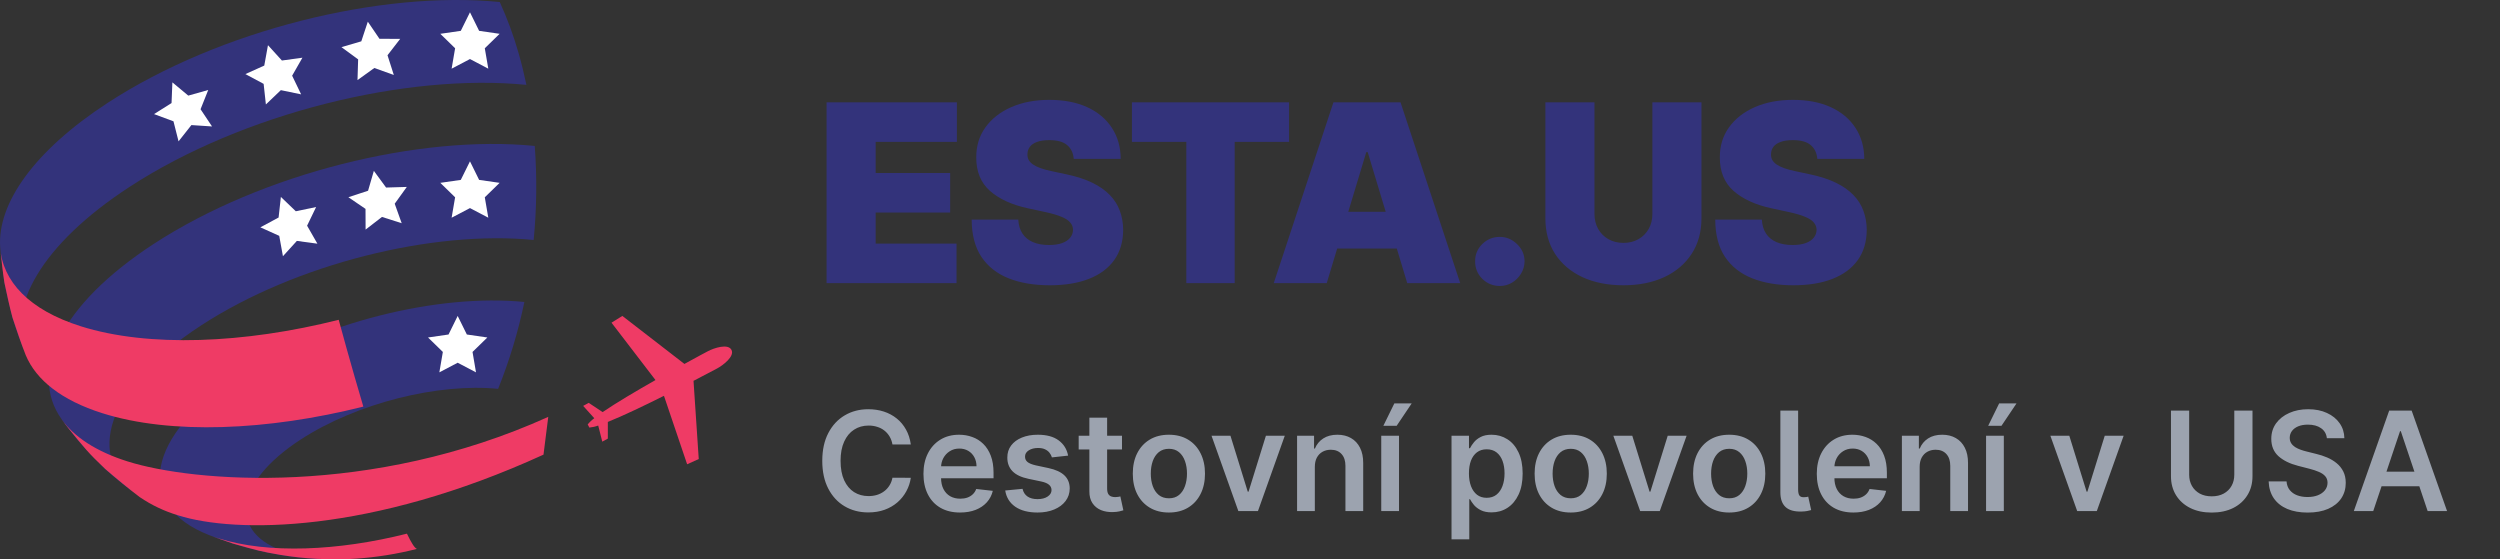 <svg xmlns="http://www.w3.org/2000/svg" width="362" height="81" viewBox="0 0 362 81" fill="none"><rect x="0" y="0" width="362" height="81" fill="#333333" stroke="none"/><path d="M119.688 41V14.818H138.557V20.546H126.795V25.046H137.585V30.773H126.795V35.273H138.506V41H119.688ZM155.476 23C155.407 22.148 155.088 21.483 154.517 21.006C153.954 20.528 153.098 20.29 151.947 20.29C151.214 20.29 150.613 20.379 150.145 20.558C149.684 20.729 149.344 20.963 149.122 21.261C148.9 21.56 148.785 21.901 148.777 22.284C148.76 22.599 148.815 22.885 148.943 23.141C149.079 23.388 149.292 23.614 149.582 23.818C149.872 24.014 150.243 24.193 150.694 24.355C151.146 24.517 151.683 24.662 152.305 24.79L154.453 25.25C155.902 25.557 157.142 25.962 158.173 26.465C159.204 26.967 160.048 27.56 160.704 28.241C161.361 28.915 161.842 29.673 162.149 30.517C162.464 31.361 162.626 32.281 162.635 33.278C162.626 35 162.196 36.457 161.344 37.651C160.491 38.844 159.273 39.751 157.687 40.374C156.111 40.996 154.214 41.307 151.998 41.307C149.723 41.307 147.737 40.97 146.041 40.297C144.354 39.624 143.041 38.588 142.104 37.19C141.175 35.784 140.706 33.986 140.697 31.796H147.447C147.49 32.597 147.69 33.27 148.048 33.815C148.406 34.361 148.909 34.774 149.557 35.055C150.213 35.337 150.993 35.477 151.896 35.477C152.655 35.477 153.29 35.383 153.801 35.196C154.312 35.008 154.7 34.749 154.964 34.416C155.229 34.084 155.365 33.705 155.373 33.278C155.365 32.878 155.233 32.528 154.977 32.23C154.73 31.923 154.321 31.651 153.75 31.412C153.179 31.165 152.407 30.935 151.436 30.722L148.828 30.159C146.51 29.656 144.682 28.817 143.344 27.641C142.014 26.456 141.354 24.841 141.362 22.796C141.354 21.134 141.797 19.68 142.692 18.436C143.595 17.183 144.844 16.207 146.437 15.508C148.04 14.81 149.876 14.46 151.947 14.46C154.061 14.46 155.889 14.814 157.432 15.521C158.974 16.229 160.163 17.226 160.998 18.513C161.842 19.791 162.268 21.287 162.277 23H155.476ZM163.903 20.546V14.818H186.658V20.546H178.783V41H171.778V20.546H163.903ZM192.11 41H184.439L193.081 14.818H202.797L211.439 41H203.769L198.042 22.028H197.837L192.11 41ZM190.678 30.671H205.099V35.989H190.678V30.671ZM217.179 41.409C216.19 41.409 215.342 41.064 214.635 40.374C213.936 39.675 213.591 38.827 213.599 37.83C213.591 36.858 213.936 36.027 214.635 35.337C215.342 34.646 216.19 34.301 217.179 34.301C218.116 34.301 218.943 34.646 219.659 35.337C220.383 36.027 220.75 36.858 220.758 37.83C220.75 38.494 220.575 39.099 220.234 39.645C219.902 40.182 219.467 40.612 218.93 40.936C218.393 41.251 217.809 41.409 217.179 41.409ZM239.265 14.818H246.373V31.591C246.373 33.585 245.896 35.311 244.942 36.769C243.996 38.217 242.675 39.338 240.978 40.131C239.282 40.915 237.314 41.307 235.072 41.307C232.814 41.307 230.836 40.915 229.14 40.131C227.444 39.338 226.123 38.217 225.177 36.769C224.24 35.311 223.771 33.585 223.771 31.591V14.818H230.879V30.977C230.879 31.787 231.058 32.511 231.416 33.151C231.774 33.781 232.268 34.276 232.899 34.633C233.538 34.992 234.263 35.17 235.072 35.17C235.89 35.17 236.615 34.992 237.246 34.633C237.876 34.276 238.371 33.781 238.728 33.151C239.086 32.511 239.265 31.787 239.265 30.977V14.818ZM263.145 23C263.077 22.148 262.757 21.483 262.186 21.006C261.624 20.528 260.767 20.29 259.617 20.29C258.884 20.29 258.283 20.379 257.814 20.558C257.354 20.729 257.013 20.963 256.791 21.261C256.57 21.56 256.455 21.901 256.446 22.284C256.429 22.599 256.485 22.885 256.613 23.141C256.749 23.388 256.962 23.614 257.252 23.818C257.541 24.014 257.912 24.193 258.364 24.355C258.816 24.517 259.353 24.662 259.975 24.79L262.122 25.25C263.571 25.557 264.811 25.962 265.843 26.465C266.874 26.967 267.718 27.56 268.374 28.241C269.03 28.915 269.512 29.673 269.818 30.517C270.134 31.361 270.296 32.281 270.304 33.278C270.296 35 269.865 36.457 269.013 37.651C268.161 38.844 266.942 39.751 265.357 40.374C263.78 40.996 261.884 41.307 259.668 41.307C257.392 41.307 255.407 40.97 253.711 40.297C252.023 39.624 250.711 38.588 249.773 37.19C248.844 35.784 248.375 33.986 248.367 31.796H255.117C255.159 32.597 255.36 33.27 255.718 33.815C256.076 34.361 256.578 34.774 257.226 35.055C257.882 35.337 258.662 35.477 259.566 35.477C260.324 35.477 260.959 35.383 261.47 35.196C261.982 35.008 262.37 34.749 262.634 34.416C262.898 34.084 263.034 33.705 263.043 33.278C263.034 32.878 262.902 32.528 262.647 32.23C262.399 31.923 261.99 31.651 261.419 31.412C260.848 31.165 260.077 30.935 259.105 30.722L256.497 30.159C254.179 29.656 252.351 28.817 251.013 27.641C249.684 26.456 249.023 24.841 249.032 22.796C249.023 21.134 249.466 19.68 250.361 18.436C251.265 17.183 252.513 16.207 254.107 15.508C255.709 14.81 257.546 14.46 259.617 14.46C261.73 14.46 263.559 14.814 265.101 15.521C266.644 16.229 267.833 17.226 268.668 18.513C269.512 19.791 269.938 21.287 269.946 23H263.145Z" fill="#33337B"></path><path d="M131.885 64.362H129.229C129.153 63.927 129.013 63.541 128.81 63.205C128.606 62.864 128.353 62.575 128.05 62.338C127.747 62.101 127.401 61.924 127.013 61.805C126.629 61.682 126.215 61.621 125.77 61.621C124.979 61.621 124.278 61.82 123.668 62.217C123.057 62.61 122.579 63.188 122.233 63.95C121.887 64.708 121.714 65.633 121.714 66.727C121.714 67.84 121.887 68.778 122.233 69.54C122.583 70.297 123.062 70.87 123.668 71.258C124.278 71.642 124.977 71.834 125.763 71.834C126.198 71.834 126.606 71.777 126.984 71.663C127.368 71.545 127.711 71.372 128.014 71.145C128.322 70.918 128.58 70.638 128.788 70.307C129.001 69.975 129.148 69.597 129.229 69.171L131.885 69.185C131.786 69.876 131.57 70.525 131.239 71.131C130.912 71.737 130.483 72.272 129.953 72.736C129.423 73.195 128.803 73.555 128.092 73.815C127.382 74.071 126.594 74.199 125.727 74.199C124.449 74.199 123.308 73.903 122.304 73.311C121.3 72.719 120.509 71.865 119.932 70.747C119.354 69.63 119.065 68.29 119.065 66.727C119.065 65.16 119.357 63.82 119.939 62.707C120.521 61.59 121.314 60.735 122.318 60.144C123.322 59.552 124.458 59.256 125.727 59.256C126.537 59.256 127.29 59.369 127.986 59.597C128.682 59.824 129.302 60.158 129.847 60.598C130.391 61.034 130.839 61.569 131.189 62.203C131.544 62.833 131.776 63.553 131.885 64.362ZM139.014 74.213C137.92 74.213 136.975 73.986 136.18 73.531C135.389 73.072 134.781 72.423 134.355 71.585C133.929 70.742 133.716 69.751 133.716 68.609C133.716 67.487 133.929 66.502 134.355 65.655C134.786 64.803 135.387 64.14 136.159 63.666C136.931 63.188 137.837 62.949 138.879 62.949C139.551 62.949 140.186 63.058 140.782 63.276C141.384 63.489 141.914 63.82 142.373 64.27C142.837 64.72 143.202 65.293 143.467 65.989C143.732 66.68 143.865 67.504 143.865 68.46V69.249H134.923V67.516H141.4C141.395 67.023 141.289 66.585 141.081 66.202C140.872 65.813 140.581 65.508 140.207 65.285C139.838 65.063 139.407 64.952 138.914 64.952C138.389 64.952 137.927 65.079 137.529 65.335C137.132 65.586 136.822 65.918 136.599 66.329C136.381 66.737 136.27 67.184 136.265 67.672V69.185C136.265 69.819 136.381 70.364 136.613 70.818C136.845 71.268 137.17 71.614 137.586 71.855C138.003 72.092 138.491 72.21 139.049 72.21C139.423 72.21 139.762 72.158 140.065 72.054C140.368 71.945 140.631 71.787 140.853 71.578C141.076 71.37 141.244 71.112 141.358 70.804L143.758 71.074C143.607 71.708 143.318 72.262 142.892 72.736C142.47 73.204 141.931 73.569 141.272 73.829C140.614 74.085 139.861 74.213 139.014 74.213ZM154.662 65.974L152.318 66.23C152.252 65.993 152.136 65.771 151.97 65.562C151.809 65.354 151.591 65.186 151.317 65.058C151.042 64.93 150.706 64.867 150.308 64.867C149.773 64.867 149.323 64.983 148.959 65.215C148.599 65.447 148.421 65.747 148.426 66.117C148.421 66.434 148.537 66.692 148.774 66.891C149.016 67.09 149.413 67.253 149.967 67.381L151.828 67.778C152.86 68.001 153.627 68.354 154.129 68.837C154.636 69.32 154.892 69.952 154.896 70.733C154.892 71.419 154.69 72.026 154.293 72.551C153.9 73.072 153.353 73.479 152.652 73.773C151.951 74.066 151.146 74.213 150.237 74.213C148.902 74.213 147.827 73.934 147.013 73.375C146.198 72.812 145.713 72.028 145.557 71.024L148.064 70.783C148.178 71.275 148.419 71.647 148.788 71.898C149.158 72.149 149.638 72.274 150.23 72.274C150.841 72.274 151.331 72.149 151.7 71.898C152.074 71.647 152.261 71.337 152.261 70.967C152.261 70.655 152.141 70.397 151.899 70.193C151.662 69.99 151.293 69.833 150.791 69.724L148.93 69.334C147.884 69.116 147.11 68.749 146.608 68.233C146.106 67.712 145.857 67.054 145.862 66.258C145.857 65.586 146.04 65.004 146.409 64.511C146.783 64.014 147.302 63.631 147.964 63.361C148.632 63.086 149.402 62.949 150.273 62.949C151.551 62.949 152.557 63.221 153.291 63.766C154.03 64.31 154.487 65.046 154.662 65.974ZM162.464 63.091V65.079H156.192V63.091H162.464ZM157.741 60.477H160.312V70.719C160.312 71.064 160.364 71.329 160.468 71.514C160.577 71.694 160.719 71.817 160.894 71.883C161.069 71.95 161.263 71.983 161.477 71.983C161.638 71.983 161.784 71.971 161.917 71.947C162.054 71.924 162.158 71.903 162.229 71.883L162.663 73.894C162.525 73.941 162.329 73.993 162.073 74.05C161.822 74.106 161.514 74.14 161.15 74.149C160.506 74.168 159.926 74.071 159.41 73.858C158.894 73.64 158.484 73.304 158.181 72.849C157.883 72.395 157.736 71.827 157.741 71.145V60.477ZM169.255 74.213C168.19 74.213 167.267 73.979 166.485 73.51C165.704 73.041 165.098 72.385 164.667 71.543C164.241 70.7 164.028 69.715 164.028 68.588C164.028 67.461 164.241 66.474 164.667 65.626C165.098 64.779 165.704 64.121 166.485 63.652C167.267 63.183 168.19 62.949 169.255 62.949C170.321 62.949 171.244 63.183 172.025 63.652C172.806 64.121 173.41 64.779 173.836 65.626C174.267 66.474 174.483 67.461 174.483 68.588C174.483 69.715 174.267 70.7 173.836 71.543C173.41 72.385 172.806 73.041 172.025 73.51C171.244 73.979 170.321 74.213 169.255 74.213ZM169.27 72.153C169.847 72.153 170.33 71.995 170.718 71.678C171.107 71.356 171.395 70.925 171.585 70.385C171.779 69.845 171.876 69.244 171.876 68.581C171.876 67.913 171.779 67.31 171.585 66.77C171.395 66.225 171.107 65.792 170.718 65.47C170.33 65.148 169.847 64.987 169.27 64.987C168.678 64.987 168.185 65.148 167.792 65.47C167.404 65.792 167.113 66.225 166.919 66.77C166.729 67.31 166.635 67.913 166.635 68.581C166.635 69.244 166.729 69.845 166.919 70.385C167.113 70.925 167.404 71.356 167.792 71.678C168.185 71.995 168.678 72.153 169.27 72.153ZM186.038 63.091L182.153 74H179.312L175.427 63.091H178.169L180.676 71.195H180.789L183.304 63.091H186.038ZM190.388 67.608V74H187.817V63.091H190.275V64.945H190.402C190.653 64.334 191.053 63.849 191.603 63.489C192.157 63.129 192.841 62.949 193.655 62.949C194.408 62.949 195.064 63.11 195.623 63.432C196.186 63.754 196.622 64.22 196.929 64.831C197.242 65.442 197.396 66.183 197.391 67.054V74H194.82V67.452C194.82 66.722 194.631 66.152 194.252 65.74C193.878 65.328 193.359 65.122 192.696 65.122C192.247 65.122 191.846 65.222 191.496 65.421C191.15 65.615 190.878 65.896 190.679 66.266C190.485 66.635 190.388 67.082 190.388 67.608ZM200.005 74V63.091H202.576V74H200.005ZM200.31 61.656L201.901 58.41H204.415L202.235 61.656H200.31ZM210.18 78.091V63.091H212.709V64.895H212.858C212.991 64.63 213.178 64.348 213.419 64.05C213.661 63.747 213.987 63.489 214.399 63.276C214.811 63.058 215.337 62.949 215.976 62.949C216.819 62.949 217.579 63.164 218.256 63.595C218.938 64.021 219.477 64.653 219.875 65.492C220.277 66.325 220.479 67.347 220.479 68.56C220.479 69.758 220.282 70.776 219.889 71.614C219.496 72.452 218.961 73.091 218.284 73.531C217.607 73.972 216.84 74.192 215.983 74.192C215.358 74.192 214.839 74.088 214.428 73.879C214.016 73.671 213.684 73.42 213.433 73.126C213.187 72.828 212.995 72.546 212.858 72.281H212.751V78.091H210.18ZM212.702 68.546C212.702 69.251 212.801 69.869 213 70.399C213.204 70.93 213.495 71.344 213.874 71.642C214.257 71.936 214.721 72.082 215.266 72.082C215.834 72.082 216.31 71.931 216.693 71.628C217.077 71.32 217.366 70.901 217.56 70.371C217.759 69.836 217.858 69.227 217.858 68.546C217.858 67.868 217.761 67.267 217.567 66.742C217.373 66.216 217.084 65.804 216.7 65.506C216.317 65.207 215.839 65.058 215.266 65.058C214.716 65.058 214.25 65.203 213.866 65.492C213.483 65.78 213.192 66.185 212.993 66.706C212.799 67.227 212.702 67.84 212.702 68.546ZM227.439 74.213C226.374 74.213 225.45 73.979 224.669 73.51C223.888 73.041 223.282 72.385 222.851 71.543C222.425 70.7 222.212 69.715 222.212 68.588C222.212 67.461 222.425 66.474 222.851 65.626C223.282 64.779 223.888 64.121 224.669 63.652C225.45 63.183 226.374 62.949 227.439 62.949C228.504 62.949 229.428 63.183 230.209 63.652C230.99 64.121 231.594 64.779 232.02 65.626C232.451 66.474 232.666 67.461 232.666 68.588C232.666 69.715 232.451 70.7 232.02 71.543C231.594 72.385 230.99 73.041 230.209 73.51C229.428 73.979 228.504 74.213 227.439 74.213ZM227.453 72.153C228.031 72.153 228.514 71.995 228.902 71.678C229.29 71.356 229.579 70.925 229.768 70.385C229.963 69.845 230.06 69.244 230.06 68.581C230.06 67.913 229.963 67.31 229.768 66.77C229.579 66.225 229.29 65.792 228.902 65.47C228.514 65.148 228.031 64.987 227.453 64.987C226.861 64.987 226.369 65.148 225.976 65.47C225.588 65.792 225.296 66.225 225.102 66.77C224.913 67.31 224.818 67.913 224.818 68.581C224.818 69.244 224.913 69.845 225.102 70.385C225.296 70.925 225.588 71.356 225.976 71.678C226.369 71.995 226.861 72.153 227.453 72.153ZM244.222 63.091L240.337 74H237.496L233.611 63.091H236.352L238.859 71.195H238.973L241.487 63.091H244.222ZM250.388 74.213C249.323 74.213 248.4 73.979 247.618 73.51C246.837 73.041 246.231 72.385 245.8 71.543C245.374 70.7 245.161 69.715 245.161 68.588C245.161 67.461 245.374 66.474 245.8 65.626C246.231 64.779 246.837 64.121 247.618 63.652C248.4 63.183 249.323 62.949 250.388 62.949C251.453 62.949 252.377 63.183 253.158 63.652C253.939 64.121 254.543 64.779 254.969 65.626C255.4 66.474 255.615 67.461 255.615 68.588C255.615 69.715 255.4 70.7 254.969 71.543C254.543 72.385 253.939 73.041 253.158 73.51C252.377 73.979 251.453 74.213 250.388 74.213ZM250.402 72.153C250.98 72.153 251.463 71.995 251.851 71.678C252.239 71.356 252.528 70.925 252.718 70.385C252.912 69.845 253.009 69.244 253.009 68.581C253.009 67.913 252.912 67.31 252.718 66.77C252.528 66.225 252.239 65.792 251.851 65.47C251.463 65.148 250.98 64.987 250.402 64.987C249.81 64.987 249.318 65.148 248.925 65.47C248.537 65.792 248.246 66.225 248.051 66.77C247.862 67.31 247.767 67.913 247.767 68.581C247.767 69.244 247.862 69.845 248.051 70.385C248.246 70.925 248.537 71.356 248.925 71.678C249.318 71.995 249.81 72.153 250.402 72.153ZM257.798 59.455H260.369V70.875C260.369 71.282 260.43 71.573 260.553 71.749C260.676 71.924 260.894 72.007 261.207 71.997C261.377 71.992 261.505 71.983 261.59 71.969C261.68 71.95 261.761 71.931 261.832 71.912L262.258 73.858C262.106 73.905 261.917 73.95 261.69 73.993C261.467 74.035 261.192 74.062 260.866 74.071C259.824 74.099 259.052 73.882 258.55 73.418C258.049 72.954 257.798 72.246 257.798 71.294V59.455ZM268.369 74.213C267.276 74.213 266.331 73.986 265.536 73.531C264.745 73.072 264.136 72.423 263.71 71.585C263.284 70.742 263.071 69.751 263.071 68.609C263.071 67.487 263.284 66.502 263.71 65.655C264.141 64.803 264.742 64.14 265.514 63.666C266.286 63.188 267.193 62.949 268.234 62.949C268.907 62.949 269.541 63.058 270.138 63.276C270.739 63.489 271.269 63.82 271.729 64.27C272.193 64.72 272.557 65.293 272.822 65.989C273.088 66.68 273.22 67.504 273.22 68.46V69.249H264.278V67.516H270.756C270.751 67.023 270.644 66.585 270.436 66.202C270.228 65.813 269.937 65.508 269.562 65.285C269.193 65.063 268.762 64.952 268.27 64.952C267.744 64.952 267.283 65.079 266.885 65.335C266.487 65.586 266.177 65.918 265.955 66.329C265.737 66.737 265.625 67.184 265.621 67.672V69.185C265.621 69.819 265.737 70.364 265.969 70.818C266.201 71.268 266.525 71.614 266.942 71.855C267.358 72.092 267.846 72.21 268.405 72.21C268.779 72.21 269.117 72.158 269.42 72.054C269.723 71.945 269.986 71.787 270.209 71.578C270.431 71.37 270.599 71.112 270.713 70.804L273.114 71.074C272.962 71.708 272.673 72.262 272.247 72.736C271.826 73.204 271.286 73.569 270.628 73.829C269.97 74.085 269.217 74.213 268.369 74.213ZM277.966 67.608V74H275.395V63.091H277.853V64.945H277.98C278.231 64.334 278.632 63.849 279.181 63.489C279.735 63.129 280.419 62.949 281.233 62.949C281.986 62.949 282.642 63.11 283.201 63.432C283.764 63.754 284.2 64.22 284.507 64.831C284.82 65.442 284.974 66.183 284.969 67.054V74H282.398V67.452C282.398 66.722 282.209 66.152 281.83 65.74C281.456 65.328 280.937 65.122 280.275 65.122C279.825 65.122 279.425 65.222 279.074 65.421C278.729 65.615 278.456 65.896 278.257 66.266C278.063 66.635 277.966 67.082 277.966 67.608ZM287.583 74V63.091H290.154V74H287.583ZM287.888 61.656L289.479 58.41H291.993L289.813 61.656H287.888ZM307.503 63.091L303.618 74H300.777L296.892 63.091H299.634L302.141 71.195H302.254L304.768 63.091H307.503ZM323.526 59.455H326.161V68.957C326.161 69.999 325.914 70.915 325.422 71.706C324.934 72.497 324.248 73.115 323.362 73.56C322.477 74 321.442 74.22 320.259 74.22C319.07 74.22 318.033 74 317.148 73.56C316.262 73.115 315.576 72.497 315.088 71.706C314.6 70.915 314.357 69.999 314.357 68.957V59.455H316.991V68.737C316.991 69.343 317.124 69.883 317.389 70.356C317.659 70.83 318.038 71.202 318.526 71.472C319.013 71.737 319.591 71.869 320.259 71.869C320.926 71.869 321.504 71.737 321.991 71.472C322.484 71.202 322.863 70.83 323.128 70.356C323.393 69.883 323.526 69.343 323.526 68.737V59.455ZM336.929 63.453C336.863 62.833 336.584 62.35 336.091 62.004C335.604 61.659 334.969 61.486 334.188 61.486C333.639 61.486 333.167 61.569 332.775 61.734C332.382 61.9 332.081 62.125 331.873 62.409C331.664 62.693 331.558 63.017 331.553 63.382C331.553 63.685 331.622 63.948 331.759 64.171C331.901 64.393 332.093 64.582 332.334 64.739C332.576 64.89 332.843 65.018 333.137 65.122C333.43 65.226 333.726 65.314 334.025 65.385L335.388 65.726C335.937 65.854 336.465 66.026 336.972 66.244C337.483 66.462 337.94 66.737 338.343 67.068C338.75 67.4 339.072 67.8 339.309 68.269C339.545 68.737 339.664 69.287 339.664 69.916C339.664 70.769 339.446 71.519 339.01 72.168C338.575 72.812 337.945 73.316 337.121 73.68C336.302 74.04 335.31 74.22 334.145 74.22C333.014 74.22 332.031 74.045 331.198 73.695C330.369 73.344 329.721 72.833 329.252 72.16C328.788 71.488 328.537 70.669 328.499 69.703H331.091C331.129 70.21 331.285 70.631 331.56 70.967C331.835 71.303 332.192 71.555 332.632 71.72C333.078 71.886 333.575 71.969 334.124 71.969C334.697 71.969 335.199 71.883 335.63 71.713C336.065 71.538 336.406 71.296 336.652 70.989C336.899 70.676 337.024 70.312 337.029 69.895C337.024 69.516 336.913 69.204 336.695 68.957C336.477 68.706 336.172 68.498 335.779 68.332C335.391 68.162 334.936 68.01 334.415 67.878L332.76 67.452C331.562 67.144 330.615 66.678 329.919 66.053C329.228 65.423 328.882 64.587 328.882 63.545C328.882 62.688 329.114 61.938 329.578 61.294C330.047 60.65 330.684 60.151 331.489 59.795C332.294 59.436 333.205 59.256 334.223 59.256C335.256 59.256 336.16 59.436 336.936 59.795C337.718 60.151 338.331 60.645 338.776 61.28C339.221 61.91 339.451 62.634 339.465 63.453H336.929ZM343.646 74H340.834L345.955 59.455H349.207L354.335 74H351.523L347.638 62.438H347.524L343.646 74ZM343.739 68.297H351.409V70.413H343.739V68.297Z" fill="#9CA3AF"></path><g clip-path="url(#clip0_514_513)"><path d="M102.48 50.869C102.299 50.965 100.954 51.674 99.081 52.709V52.677L90.117 45.747L88.546 46.725L94.913 55.032C92.142 56.607 89.207 58.338 87.261 59.671L85.248 58.334L84.442 58.773L86.053 60.561C85.697 60.816 85.376 61.118 85.099 61.459L85.34 61.914C85.778 61.871 86.209 61.773 86.621 61.62L87.209 63.951L88.014 63.512V61.096C90.217 60.21 93.29 58.741 96.141 57.315L99.496 67.225L101.179 66.468L100.422 55.165H100.386C102.279 54.187 103.628 53.47 103.805 53.373C104.731 52.878 106.411 51.581 105.911 50.651C105.412 49.721 103.402 50.377 102.48 50.869Z" fill="#EF3B65"></path><path d="M50.465 80.96C47.71 81.008 47.545 81.012 45.942 80.932C44.124 80.839 42.313 80.644 40.517 80.348C38.234 79.967 35.98 79.429 33.772 78.737C32.709 78.359 31.283 77.883 30.236 77.465C19.387 73.192 21.106 63.11 34.529 54.368C46.337 46.677 63.424 42.485 75.929 43.725C75.037 48.023 73.765 52.233 72.127 56.305C63.481 55.447 51.669 58.346 43.51 63.661C33.844 69.959 32.954 77.263 41.536 79.981C44.355 80.871 47.831 81.157 51.576 80.915L50.465 80.976" fill="#33337B"></path><path d="M15.203 67.865C11.981 64.644 11.578 64.213 9.476 61.463L8.932 60.718C4.1 53.981 8.719 44.14 22.259 35.318C37.997 25.066 60.779 19.477 77.431 21.132C77.769 25.667 77.717 30.224 77.274 34.75C62.72 33.304 42.834 38.185 29.097 47.136C15.36 56.087 12.142 66.27 20.205 71.964C18.662 70.78 16.6 69.198 15.183 67.865" fill="#33337B"></path><path d="M1.808 45.98C1.438 44.466 0.93 42.457 0.641 40.927C0.435 39.38 0.145 37.303 0.024 35.765C-0.378 29.475 4.893 21.865 15.61 14.882C31.795 4.341 55.217 -1.405 72.365 0.294C73.461 2.694 74.374 5.173 75.096 7.711C75.526 9.209 75.901 10.739 76.223 12.289C58.862 10.566 35.146 16.384 18.763 27.059C5.977 35.386 0.842 44.591 3.746 51.465C3.129 49.83 2.272 47.659 1.808 45.98Z" fill="#33337B"></path><path d="M40.671 28.517L42.833 30.59L45.773 29.978L44.468 32.68L45.959 35.285L42.986 34.883L40.969 37.102L40.433 34.15L37.699 32.918L40.341 31.496L40.671 28.517Z" fill="white"></path><path d="M54.134 24.74L55.906 27.156L58.906 27.067L57.154 29.499L58.165 32.322L55.31 31.412L52.938 33.244L52.926 30.248L50.445 28.557L53.296 27.619L54.134 24.74Z" fill="white"></path><path d="M68.052 23.359L69.377 26.048L72.345 26.475L70.198 28.569L70.706 31.525L68.052 30.131L65.394 31.525L65.901 28.569L63.755 26.475L66.723 26.048L68.052 23.359Z" fill="white"></path><path d="M66.272 45.747L67.6 48.437L70.569 48.867L68.422 50.961L68.925 53.917L66.272 52.524L63.618 53.917L64.125 50.961L61.978 48.867L64.947 48.437L66.272 45.747Z" fill="white"></path><path d="M24.961 11.927L27.264 13.844L30.152 13.03L29.04 15.817L30.703 18.309L27.715 18.112L25.855 20.468L25.118 17.564L22.303 16.521L24.84 14.923L24.961 11.927Z" fill="white"></path><path d="M38.802 6.543L40.82 8.762L43.792 8.355L42.302 10.96L43.603 13.662L40.667 13.054L38.5 15.124L38.174 12.144L35.532 10.727L38.267 9.495L38.802 6.543Z" fill="white"></path><path d="M53.26 3.137L54.947 5.617L57.947 5.629L56.111 8.001L57.025 10.856L54.202 9.845L51.766 11.597L51.858 8.597L49.442 6.825L52.317 5.984L53.26 3.137Z" fill="white"></path><path d="M68.052 1.776L69.377 4.466L72.345 4.896L70.198 6.99L70.706 9.946L68.052 8.549L65.394 9.946L65.901 6.99L63.755 4.896L66.723 4.466L68.052 1.776Z" fill="white"></path><path d="M58.922 77.275C48.947 79.788 38.822 80.219 31.674 77.96C31.171 77.799 30.695 77.63 30.236 77.448C31.296 77.851 32.697 78.375 33.772 78.721C37.397 79.744 37.759 79.852 40.518 80.332C42.313 80.633 44.124 80.831 45.942 80.924C48.894 81.012 48.894 81.012 50.465 80.952L51.577 80.891C54.544 80.689 57.486 80.217 60.368 79.482C60.034 79.357 59.562 78.604 58.922 77.267" fill="#EF3B65"></path><path d="M79.388 60.364C53.694 71.98 27.977 69.826 18.452 66.806C13.918 65.373 10.752 63.275 8.932 60.73L9.476 61.475C12.412 65.099 12.718 65.501 15.203 67.877C16.672 69.154 18.674 70.805 20.224 71.976C21.935 73.138 23.813 74.03 25.794 74.622C34.11 77.255 53.694 77.271 78.699 65.832L79.388 60.364Z" fill="#EF3B65"></path><path d="M49.047 46.306C35.375 49.753 21.493 50.333 11.699 47.245C4.196 44.873 0.342 40.725 0.02 35.765C0.181 37.315 0.391 39.389 0.636 40.927C0.966 42.449 1.393 44.478 1.804 45.98C2.352 47.635 3.093 49.846 3.741 51.465C5.247 55.028 8.912 57.964 14.796 59.824C24.711 62.965 38.766 62.365 52.611 58.874C52.209 57.501 51.782 56.055 51.351 54.561C50.578 51.875 49.808 49.113 49.043 46.306" fill="#EF3B65"></path></g><defs><clipPath id="clip0_514_513"><rect width="106" height="81" fill="white"></rect></clipPath></defs></svg>